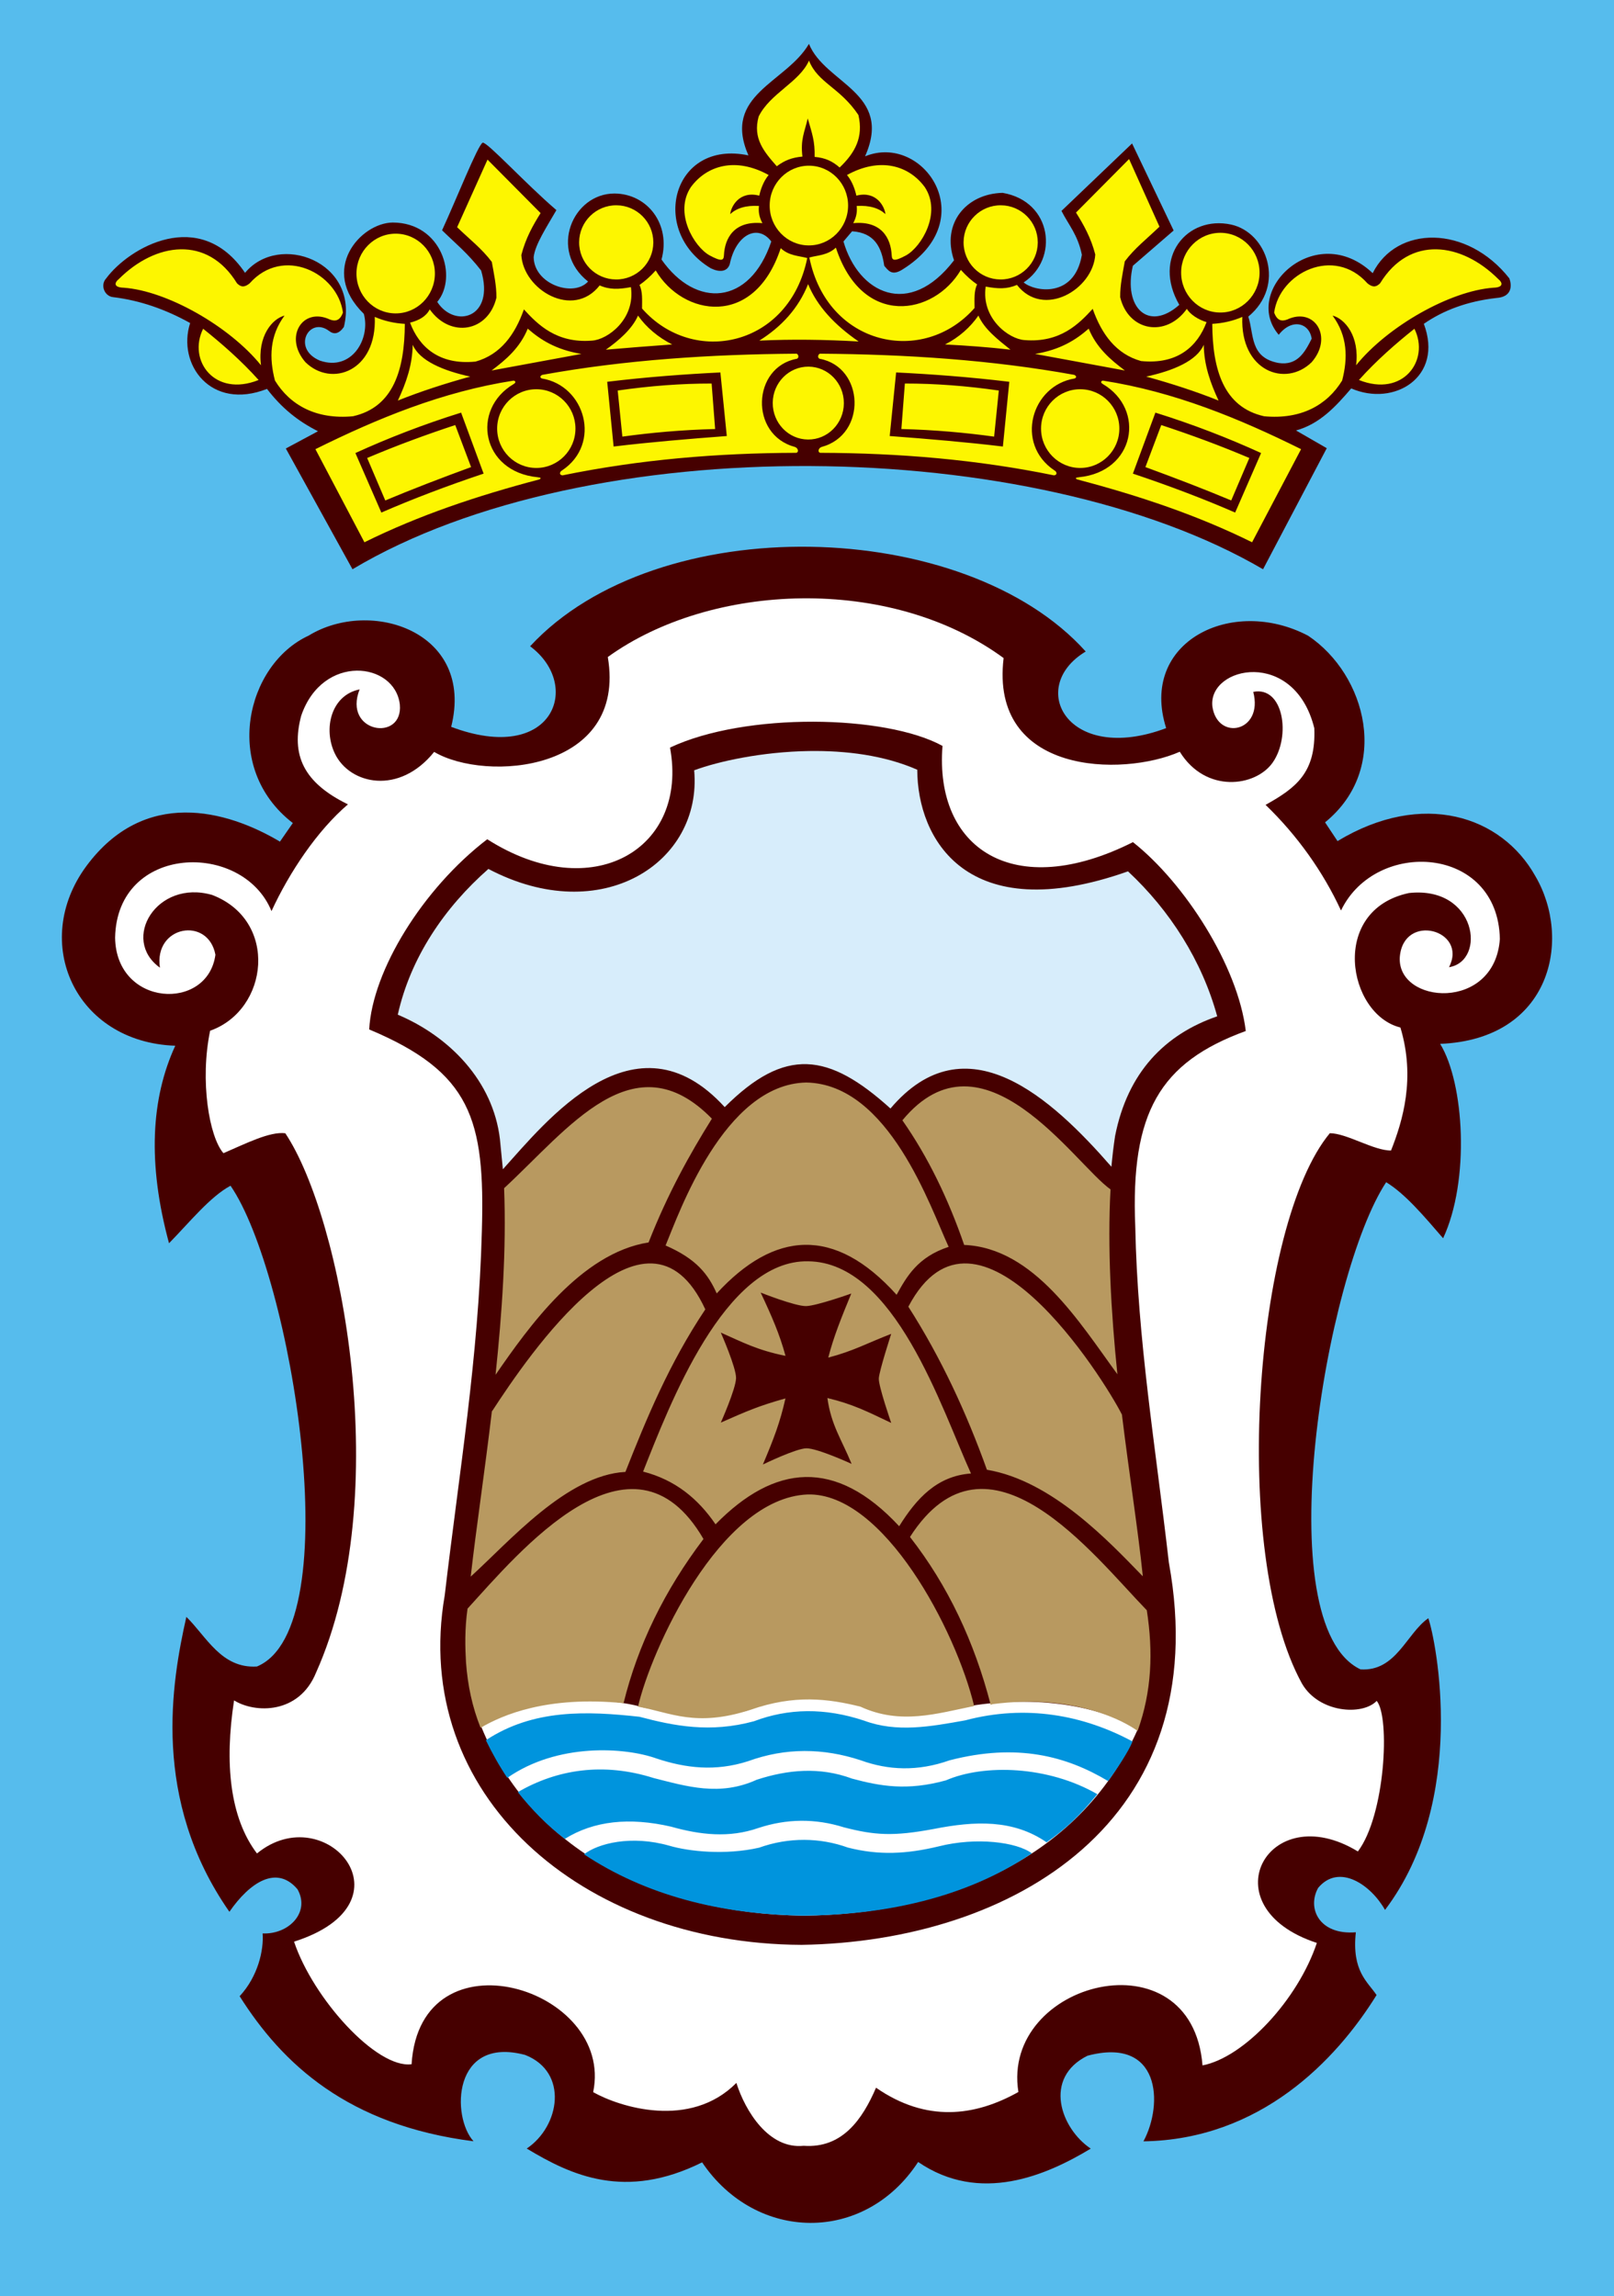 <?xml version="1.0" encoding="UTF-8" standalone="no"?>
<!-- Created with Inkscape (http://www.inkscape.org/) -->
<svg
   xmlns:dc="http://purl.org/dc/elements/1.1/"
   xmlns:cc="http://creativecommons.org/ns#"
   xmlns:rdf="http://www.w3.org/1999/02/22-rdf-syntax-ns#"
   xmlns:svg="http://www.w3.org/2000/svg"
   xmlns="http://www.w3.org/2000/svg"
   xmlns:sodipodi="http://sodipodi.sourceforge.net/DTD/sodipodi-0.dtd"
   xmlns:inkscape="http://www.inkscape.org/namespaces/inkscape"
   id="svg1397"
   sodipodi:version="0.32"
   inkscape:version="0.46"
   width="797.587"
   height="1134.909"
   sodipodi:docbase="D:\Inscape-rysunki"
   sodipodi:docname="POL_Chełmno_COA.svg"
   version="1.0"
   inkscape:output_extension="org.inkscape.output.svg.inkscape">
  <defs
     id="defs1400">
    <inkscape:perspective
       sodipodi:type="inkscape:persp3d"
       inkscape:vp_x="0 : 550 : 1"
       inkscape:vp_y="0 : 1000 : 0"
       inkscape:vp_z="750 : 550 : 1"
       inkscape:persp3d-origin="375 : 366.66667 : 1"
       id="perspective67" />
    <inkscape:perspective
       id="perspective2606"
       inkscape:persp3d-origin="372.04724 : 350.78739 : 1"
       inkscape:vp_z="744.09448 : 526.18109 : 1"
       inkscape:vp_y="0 : 1000 : 0"
       inkscape:vp_x="0 : 526.18109 : 1"
       sodipodi:type="inkscape:persp3d" />
    <inkscape:perspective
       id="perspective2573"
       inkscape:persp3d-origin="372.04724 : 350.78739 : 1"
       inkscape:vp_z="744.09448 : 526.18109 : 1"
       inkscape:vp_y="0 : 1000 : 0"
       inkscape:vp_x="0 : 526.18109 : 1"
       sodipodi:type="inkscape:persp3d" />
  </defs>
  <sodipodi:namedview
     inkscape:window-height="818"
     inkscape:window-width="903"
     inkscape:pageshadow="2"
     inkscape:pageopacity="0.0"
     borderopacity="1.0"
     bordercolor="#666666"
     pagecolor="#ffffff"
     id="base"
     showguides="true"
     inkscape:guide-bbox="true"
     inkscape:zoom="0.50375016"
     inkscape:cx="446.10859"
     inkscape:cy="549.90583"
     inkscape:window-x="143"
     inkscape:window-y="16"
     inkscape:current-layer="svg1397"
     showgrid="false" />
  <g
     id="g3238"
     transform="translate(-6.061,48.73)"
     style="stroke:none">
    <rect
       y="-48.73"
       x="6.061"
       height="1134.909"
       width="797.587"
       id="rect3543"
       style="fill:#56bced;fill-opacity:1;stroke:none;stroke-width:8.469;stroke-miterlimit:4;stroke-dasharray:none;stroke-opacity:1" />
    <path
       d="M 353.028,1020.025 C 314.959,1038.943 288.286,1026.429 266.362,1013.196 C 282.785,1002.171 287.124,975.385 265.578,966.932 C 229.654,957.372 229.061,997.519 240.062,1009.599 C 177.857,1001.688 145.558,971.271 124.485,937.908 C 133.583,928.075 136.452,915.125 135.843,906.878 C 148.66,907.46 159.509,896.514 153.091,885.072 C 142.754,872.766 129.391,881.76 119.425,896.176 C 80.692,840.669 90.923,782.586 98.153,750.426 C 107.933,759.928 115.415,776.084 133.037,774.946 C 179.019,755.846 149.937,580.744 119.98,537.317 C 109.85,542.757 99.72,555.405 89.59,565.747 C 78.899,526.315 80.676,494.217 92.669,468.129 C 43.184,466.381 20.98,416.966 48.776,379.29 C 77.49,340.553 118.037,351.572 144.398,367.246 L 150.769,358.062 C 115.5,330.873 127.637,279.702 158.575,265.434 C 189.1,246.7 240.801,263.3 229.022,310.523 C 279.484,329.523 294.026,289.996 268.027,270.693 C 330.992,202.646 482.849,206.74 542.587,273.285 C 513.153,290.943 533.704,329.435 582.344,311.149 C 568.813,268.502 614.807,245.675 652.491,265.478 C 681.246,284.72 693.526,331.16 660.864,357.719 L 667.019,366.986 C 709.214,341.52 748.183,354.615 764.76,384.261 C 783.046,415.431 772.728,464.959 717.738,467.208 C 729.706,486.688 732.477,534.873 719.199,563.284 C 709.817,552.426 700.435,541.267 691.053,535.589 C 661.096,581.017 631.898,754.271 678.38,776.374 C 696.003,777.512 701.104,758.586 711.885,751.087 C 715.611,761.726 731.727,840.749 690.492,895.255 C 683.528,882.841 667.795,872.038 657.458,884.344 C 651.812,894.409 657.974,907.787 676.073,906.304 C 673.995,925.567 681.872,930.682 686.311,937.334 C 666.239,969.696 628.82,1008.735 571.119,1009.639 C 581.118,991.052 579.393,957.759 543.469,967.319 C 521.423,978.275 530.145,1003.212 545.067,1013.236 C 523.142,1026.469 490.337,1040.752 459.775,1019.832 C 433.286,1060.417 379.649,1059.47 353.028,1020.025 z M 180.254,232.627 L 147.31,172.941 L 163.201,164.415 C 153.034,159.281 145.082,152.745 138.009,143.486 C 110.175,154.428 93.475,131.249 100.027,110.931 C 87.868,104.163 75.239,99.742 62.046,98.141 C 57.791,97.812 55.387,92.219 58.558,88.839 C 69.734,73.745 104.786,53.101 127.157,86.126 C 143.907,65.88 183.883,80.591 175.99,112.869 C 173.536,116.346 171.081,116.759 168.627,114.806 C 158.811,107.465 150.024,123.607 164.149,129.509 C 179.83,134.93 189.249,118.752 185.853,106.387 C 163.538,84.571 184.287,61.426 200.127,61.256 C 224.354,61.314 232.442,88.167 222.135,100.491 C 230.788,113.855 250.806,108.496 243.814,84.964 C 237.097,76.306 231.236,71.679 224.519,65.091 C 231.209,50.657 242.202,22.879 244.59,21.79 C 246.931,21.444 265.554,41.867 281.021,55.121 C 276.367,63.185 270.41,72.221 269.781,78.375 C 269.966,91.777 289.482,98.383 296.672,90.414 C 277.124,75.024 289.05,46.914 309.734,46.916 C 326.113,47.048 337.655,62.22 332.955,79.538 C 349.918,103.791 376.539,102.36 387.214,70.624 C 380.517,61.743 369.689,67.174 366.673,81.863 C 365.387,85.747 361.455,85.885 357.355,83.892 C 326.745,65.662 338.198,20.086 375.909,28.074 C 362.742,-2.042 394.627,-7.783 405.817,-27.043 C 413.839,-7.273 447.529,-2.977 433.543,28.543 C 462.3,16.768 491.789,59.757 452.012,84.487 C 446.776,87.791 445.028,84.99 443.024,82.638 C 441.722,73.625 438.369,66.321 427.133,65.585 L 422.87,70.624 C 430.208,96.125 455.277,108.986 477.517,79.925 C 471.188,61.718 483.566,46.963 501.546,46.595 C 526.165,50.799 529.392,79.44 511.921,90.852 C 516.967,95.317 537.015,99.055 540.69,77.212 C 538.671,67.3 534.122,62.445 530.614,55.509 L 565.495,22.178 L 586.036,65.198 L 565.882,82.638 C 561.023,103.388 573.624,115.442 588.838,101.942 C 575.329,78.588 592.66,57.606 614.402,62.261 C 632.282,66.122 641.539,92.422 622.929,107.756 C 625.829,116.53 623.541,128.071 637.969,130.697 C 647.119,132.012 650.826,125.551 654.247,118.682 C 653.078,110.725 644.365,108.503 637.969,116.744 C 619.34,94.961 656.264,59.616 684.403,86.29 C 696.186,62.635 730.955,62.278 751.914,88.839 C 753.508,93.094 752.694,98.029 745.713,98.529 C 731.076,100.17 719.3,104.671 709.669,111.318 C 719.552,137.592 695.024,152.472 673.789,143.248 C 666.132,152.191 658.247,160.816 646.496,164.027 L 661.7,172.792 L 630.218,232.627 C 517.119,166.397 297.108,162.84 180.254,232.627 z"
       style="fill:#460000;fill-opacity:1;fill-rule:evenodd;stroke:none;stroke-width:1px;stroke-linecap:butt;stroke-linejoin:miter;stroke-opacity:1"
       id="path2431" />
    <g
       transform="translate(-1549.349,0)"
       id="g2413"
       style="stroke:none">
      <path
         id="path2438"
         style="fill:#ffffff;fill-opacity:1;fill-rule:evenodd;stroke:none;stroke-width:1.045;stroke-linecap:butt;stroke-linejoin:miter;stroke-miterlimit:4;stroke-dasharray:none;stroke-opacity:1"
         d="M 1952.553,1011.837 C 1935.305,1013.623 1923.728,994.722 1919.302,980.761 C 1896.393,1003.863 1861.47,992.623 1848.534,985.319 C 1859.224,933.831 1763.065,904.441 1758.791,971.531 C 1741.443,973.772 1710.055,938.919 1700.724,910.944 C 1761.197,891.652 1716.316,839.535 1682.398,867.352 C 1668.953,849.654 1666.299,822.636 1671.081,791.69 C 1681.399,798.135 1703.249,798.635 1711.63,777.882 C 1750.768,690.456 1724.24,553.078 1696.395,511.383 C 1688.622,510.45 1676.947,516.47 1665.829,521.237 C 1658.799,513.225 1654.106,485.512 1659.244,460.715 C 1688.25,450.465 1693.193,406.241 1660.248,393.601 C 1632.905,385.728 1614.93,415.535 1634.436,429.542 C 1631.332,408.763 1658.273,404.049 1661.862,423.151 C 1658.074,451.338 1612.784,449.011 1612.291,414.715 C 1613.199,368.378 1675.353,366.754 1689.576,401.589 C 1698.409,382.413 1712.142,361.837 1727.354,348.827 C 1705.318,338.089 1699.118,324.352 1704.244,305.066 C 1714.75,274.125 1750.601,278.351 1752.994,299.513 C 1754.722,318.173 1724.693,313.495 1733.116,292.015 C 1719.01,294.82 1714.974,311.595 1720.948,323.844 C 1728.358,339.037 1752.69,344.397 1769.955,322.902 C 1795.501,338.022 1865.317,332.671 1855.766,276.004 C 1906.76,239.172 1995.178,235.335 2051.366,276.526 C 2044.414,334.167 2109.95,335.35 2138.418,322.826 C 2151.287,343.587 2175.89,340.116 2184.273,328.249 C 2193.491,315.201 2189.667,290.206 2174.724,293.238 C 2179.9,313.096 2157.014,317.773 2154.521,300.412 C 2152.369,280.548 2195.038,271.452 2204.894,311.159 C 2205.8,333.043 2196.029,340.611 2180.811,349.076 C 2196.348,364.034 2209.257,382.117 2218.09,401.293 C 2235.21,365.581 2295.685,369.035 2296.594,415.372 C 2294.044,451.46 2245.721,447.622 2247.141,424.335 C 2248.917,402.058 2280.993,410.921 2271.459,429.318 C 2290.144,426.282 2285.151,389.004 2251.639,392.656 C 2212.201,401.075 2221.326,452.661 2247.448,459.12 C 2255.006,484.242 2248.542,505.41 2242.811,519.915 C 2234.291,520.018 2220.992,511.4 2212.57,511.36 C 2175.078,556.496 2163.357,718.86 2198.762,783.326 C 2207.142,797.91 2228.667,799.359 2235.739,791.94 C 2242.47,800.159 2239.874,848.656 2226.428,866.354 C 2181.796,839.188 2152.175,893.901 2206.154,911.57 C 2196.823,939.545 2170.34,968.1 2149.653,972.105 C 2144.404,906.314 2049.926,930.509 2058.668,985.244 C 2037.175,997.314 2013.175,1000.385 1988.318,983.127 C 1981.619,998.712 1971.662,1013.205 1952.553,1011.837 z M 1886.515,320.773 C 1895.8,370.904 1848.126,399.187 1796.194,366.073 C 1764.266,390.53 1739.417,431.014 1737.853,460.069 C 1788.133,481.213 1795.176,504.276 1793.525,559.848 C 1791.889,622.457 1782.311,678.877 1775.188,739.707 C 1758.133,838.133 1842.612,912.032 1951.535,912.52 C 2055.794,910.885 2156.379,851.52 2133.023,723.557 C 2126.407,665.845 2117.558,613.826 2116.423,557.514 C 2114.073,501.241 2128.453,476.393 2171.032,460.85 C 2167.143,428.691 2140.909,387.76 2115.282,367.503 C 2056.35,397.117 2017.141,370.732 2021.169,319.941 C 1993.059,304.491 1923.726,303.223 1886.515,320.773 z" />
      <g
         id="g3395"
         transform="translate(15.886,0)"
         style="stroke:none">
        <path
           sodipodi:nodetypes="cccccccccccccc"
           id="path3313"
           d="M 1939.406,322.469 C 1916.179,322.821 1894.58,327.53 1882.562,332 C 1886.676,377.623 1836.774,410.15 1780.875,380.75 C 1759.216,399.783 1742.417,424.447 1736.094,452.781 C 1761.686,463.598 1783.135,485.512 1786.562,514.219 L 1788.031,529.188 C 1809.116,505.905 1853.193,449.726 1897.656,498.469 C 1927.563,468.606 1948.968,471.495 1979.562,499.156 C 2016.897,455.11 2059.182,494.01 2088.75,527.938 C 2089.213,522.727 2089.82,517.645 2090.562,512.75 C 2096.773,481.171 2115.253,462.484 2141.031,453.594 C 2133.547,426.227 2117.715,401.278 2096.938,381.938 C 2017.002,410.264 1992.829,365.58 1992.812,331.719 C 1976.521,324.556 1957.472,322.195 1939.406,322.469 z"
           style="fill:#d7edfb;fill-opacity:1;fill-rule:evenodd;stroke:none;stroke-width:1.772;stroke-linecap:butt;stroke-linejoin:miter;stroke-miterlimit:4;stroke-dasharray:none;stroke-opacity:1" />
        <g
           transform="translate(0,1.197)"
           id="g3391"
           style="stroke:none">
          <path
             style="fill:#ffffff;fill-opacity:1;fill-rule:evenodd;stroke:none;stroke-width:1px;stroke-linecap:butt;stroke-linejoin:miter;stroke-opacity:1"
             d="M 1777.441,803.733 C 1801.894,863.932 1863.219,895.836 1936.529,896.899 C 2003.008,896.265 2072.007,871.323 2101.577,805.206 C 2084.29,792.951 2050.915,787.963 2018.988,793.253 C 1999.116,795.744 1985.035,801.749 1966.33,793.745 C 1951.2,787.626 1929.194,787.485 1908.563,795.578 C 1886.089,800.784 1873.781,795.954 1858.262,794.203 C 1830.253,785.906 1789.597,792.772 1777.441,803.733 z"
             id="path3364"
             sodipodi:nodetypes="cccccccc" />
          <path
             id="path3376"
             style="fill:#0094dd;fill-opacity:1;fill-rule:evenodd;stroke:none;stroke-width:1px;stroke-linecap:butt;stroke-linejoin:miter;stroke-opacity:1"
             d="M 2099.188,810.807 C 2075.001,797.768 2046.547,792.383 2016.522,800.363 C 1999.189,803.475 1982.718,806.507 1966.524,800.506 C 1947.221,794.072 1929.089,794.368 1912.126,800.802 C 1890.444,806.706 1872.586,803.115 1855.536,798.596 C 1829.716,795.761 1803.147,794.652 1779.624,810.189 C 1782.562,816.317 1786.495,823.311 1790.207,828.796 C 1815.049,811.432 1848.358,813.611 1864.013,819.239 C 1878.303,823.972 1893.007,825.764 1909.198,820.555 C 1927.769,813.8 1946.34,814.006 1964.911,820.117 C 1978.444,825.021 1992.909,825.731 2008.78,820.117 C 2042.144,811.477 2066.57,818.054 2087.123,830.377 C 2091.387,824.519 2097.332,815.609 2099.188,810.807 z M 2003.364,862.657 C 2022.079,857.92 2042.114,860.565 2049.401,866.087 C 2016.158,888.613 1975.737,896.525 1936.529,896.899 C 1895.383,896.302 1858.463,886.738 1828.131,866.58 C 1834.965,861.223 1851.416,856.927 1870.367,862.345 C 1879.983,865.163 1897.963,867.088 1914.64,863.296 C 1929.334,858.037 1944.755,858.274 1958.546,863.25 C 1973.992,867.17 1987.504,866.451 2003.364,862.657 z M 1795.418,835.84 C 1801.994,844.171 1810.096,852.548 1818.638,858.948 C 1832.922,850.039 1850.482,848.146 1871.146,852.907 C 1885.5,856.975 1899.854,858.591 1914.208,853.591 C 1928.334,848.925 1942.46,848.801 1956.586,853.249 C 1971.635,857.135 1980.882,857.819 2001.012,854.039 C 2021.206,850.071 2040.145,849.209 2056.715,860.645 C 2065.865,854.286 2073.22,847.395 2081.782,836.852 C 2057.385,822.777 2025.817,821.867 2006.929,830.031 C 1987.736,835.331 1974.39,832.864 1960.597,829.165 C 1944.501,823.184 1928.665,824.769 1913.479,829.713 C 1895.218,838.034 1878.988,833.033 1862.512,828.868 C 1837.688,821.005 1814.775,824.572 1795.418,835.84 z"
             sodipodi:nodetypes="cccccccccccccccccccccccccccccccccc" />
        </g>
        <path
           sodipodi:nodetypes="ccccccccccccccccccccccccccccccccccccccccccccccccscccsccccccccccccccccc"
           d="M 2106.239,747.15 C 2109.414,767.749 2108.723,787.253 2101.683,806.802 C 2096.092,802.658 2071.361,788.153 2029.975,793.552 L 2029.106,793.927 C 2021.045,762.764 2007.979,734.938 1989.207,710.915 C 2027.588,651.086 2079.879,720.039 2106.239,747.15 z M 2093.943,650.431 C 2097.529,679.84 2101.938,707.684 2104.256,730.21 L 2104.085,730.195 C 2087.804,713.442 2059.476,683.068 2027.232,677.71 C 2017.224,649.865 2004.829,622.815 1988.404,597.108 C 2022.264,532.762 2084.837,632.463 2093.943,650.431 z M 2088.306,539.13 C 2086.775,567.555 2088.516,599.406 2091.697,630.45 L 2091.767,630.581 C 2072.919,604.826 2050.502,568.023 2015.985,566.581 C 2008.189,544.012 1998.251,523.278 1985.458,504.992 C 2025.232,456.759 2070.581,526.634 2088.306,539.13 z M 1772.134,730.517 C 1774.779,707 1779.05,678.756 1782.628,648.536 L 1782.698,648.758 C 1800.446,621.54 1858.799,535.076 1888.063,598.445 C 1870.154,625.218 1858.89,652.669 1848.58,678.766 C 1819.585,680.32 1791.336,713.079 1772.134,730.517 z M 1847.666,793.074 C 1809.908,789.32 1787.79,798.912 1777.023,805.24 C 1772.845,794.785 1770.655,784.252 1769.808,772.904 C 1769.378,765.515 1769.126,756.493 1770.562,746.348 C 1795.781,718.73 1851.769,650.98 1887.161,711.932 C 1868.04,737.174 1854.753,764.221 1847.666,793.074 z M 1784.414,630.766 C 1787.57,600.537 1789.831,568.96 1788.631,538.549 C 1820.403,509.182 1852.734,464.728 1891.318,504.183 C 1880.307,521.851 1869.575,541.048 1860.033,565.343 C 1826.553,570.612 1800.6,607.33 1784.414,630.766 z M 1893.704,590.548 C 1889.526,581.223 1883.853,573.558 1868.434,566.858 C 1874.862,551.463 1897.192,487.144 1937.926,486.311 C 1978.877,487.026 1999.37,548.269 2008.319,567.535 C 1993.005,572.557 1987.606,582.186 1982.598,591.225 C 1951.852,557.063 1922.045,559.767 1893.704,590.548 z M 1915.42,590.135 C 1921.013,602.07 1924.78,610.665 1927.696,621.413 C 1913.749,618.594 1906.486,614.682 1895.723,609.906 C 1895.723,609.906 1903.403,627.338 1903.259,632.451 C 1903.102,637.858 1895.723,654.398 1895.723,654.398 C 1908.615,648.725 1914.093,646.256 1927.669,642.442 C 1924.963,654.441 1921.987,662.137 1916.519,675.112 C 1916.519,675.112 1932.89,667.148 1938.022,667.105 C 1943.53,667.058 1960.359,674.798 1960.359,674.798 C 1955.26,662.431 1950.269,655.672 1948.392,642.254 C 1960.898,645.255 1967.699,648.738 1979.931,654.555 C 1979.931,654.555 1973.651,636.46 1973.808,632.608 C 1973.959,628.909 1979.931,610.534 1979.931,610.534 C 1967.736,615.256 1961.289,619.006 1948.833,622.262 C 1951.494,611.862 1955.314,602.519 1960.202,590.606 C 1960.202,590.606 1943.059,596.708 1937.866,596.811 C 1932.451,596.917 1915.42,590.135 1915.42,590.135 z M 1857.323,678.609 C 1873.356,682.74 1884.609,692.182 1893.119,704.671 C 1922.187,675.057 1952.288,671.635 1983.866,705.613 C 1992.38,691.956 2002.533,680.757 2019.348,679.551 C 2004.728,647.334 1981.738,575.188 1938.963,574.674 C 1897.542,573.763 1870.277,646.001 1857.323,678.609 z M 1854.811,794.79 C 1861.051,767.489 1894.991,691.657 1938.649,689.913 C 1976.139,688.945 2011.923,756.99 2020.918,794.476 C 2002.628,798.142 1984.606,803.957 1964.711,794.79 C 1948.841,790.84 1932.056,788.718 1910.389,796.36 C 1883.209,805.108 1871.086,797.725 1854.811,794.79 z"
           style="fill:#b89960;fill-opacity:1;fill-rule:evenodd;stroke:none;stroke-width:1.772;stroke-linecap:butt;stroke-linejoin:miter;stroke-miterlimit:4;stroke-dasharray:none;stroke-opacity:1"
           id="path3343" />
      </g>
    </g>
    <path
       d="M 161.931,173.274 L 186.149,219.288 C 213.168,205.927 241.611,196.384 272.54,188.236 C 273.912,187.561 272.988,187.274 271.773,187.155 C 243.991,184.45 238.629,153.655 259.874,141.099 C 261.453,140.166 260.506,139.446 259.819,139.401 C 224.653,144.849 192.55,158.084 161.931,173.274 z M 233.921,155.213 L 245.045,185.366 C 227.024,191.387 209.748,197.964 194.513,204.609 L 181.689,175.19 C 197.588,167.915 215.312,161.008 233.921,155.213 z M 187.501,177.637 C 202.217,171.381 216.695,166.078 231.028,161.357 L 238.858,182.129 C 223.851,187.627 209.541,193.125 196.453,198.623 L 187.501,177.637 z M 290.431,163.103 C 290.431,173.841 281.764,182.556 271.084,182.556 C 260.405,182.556 251.738,173.841 251.738,163.103 C 251.738,152.365 260.405,143.65 271.084,143.65 C 281.727,143.65 290.373,152.296 290.431,162.997 M 311.308,144.293 L 313.615,167.069 C 327.853,165.125 342.914,163.73 359.454,163.321 L 357.724,140.834 C 342.642,140.817 327.159,142.005 311.308,144.293 z M 309.29,171.97 L 306.119,139.969 C 326.056,137.569 344.411,136.224 362.049,135.356 L 365.22,166.781 C 346.272,168.206 327.476,169.783 309.29,171.97 z M 274.028,136.552 C 272.734,137.147 272.952,137.972 273.806,138.334 C 295.226,141.783 303.525,170.61 283.828,183.767 C 282.587,184.412 282.241,186.056 284.05,186.216 C 322.189,178.394 360.683,175.19 399.415,175.081 C 400.903,174.981 400.61,172.766 398.895,172.186 C 376.274,166.12 377.77,132.662 399.786,128.607 C 401.135,128.171 400.607,126.242 399.637,126.085 C 356.973,126.396 314.915,129.131 274.028,136.552 z M 649.013,173.274 L 624.796,219.288 C 597.776,205.927 569.334,196.384 538.404,188.236 C 537.032,187.561 537.956,187.274 539.171,187.155 C 566.954,184.45 572.315,153.655 551.07,141.099 C 549.491,140.166 550.439,139.446 551.126,139.401 C 586.291,144.849 618.394,158.084 649.013,173.274 z M 577.024,155.213 L 565.899,185.366 C 583.92,191.387 601.197,197.964 616.431,204.609 L 629.256,175.19 C 613.357,167.915 595.632,161.008 577.024,155.213 z M 623.444,177.637 C 608.727,171.381 594.249,166.078 579.916,161.357 L 572.086,182.129 C 587.093,187.627 601.403,193.125 614.491,198.623 L 623.444,177.637 z M 520.513,163.103 C 520.513,173.841 529.181,182.556 539.86,182.556 C 550.539,182.556 559.206,173.841 559.206,163.103 C 559.206,152.365 550.539,143.65 539.86,143.65 C 529.218,143.65 520.572,152.296 520.514,162.997 M 499.636,144.293 L 497.33,167.069 C 483.091,165.125 468.031,163.73 451.49,163.321 L 453.22,140.834 C 468.302,140.817 483.785,142.005 499.636,144.293 z M 501.654,171.97 L 504.825,139.969 C 484.889,137.569 466.534,136.224 448.896,135.356 L 445.724,166.781 C 464.672,168.206 483.469,169.783 501.654,171.97 z M 536.916,136.552 C 538.21,137.147 537.992,137.972 537.139,138.334 C 515.718,141.783 507.419,170.61 527.117,183.767 C 528.357,184.412 528.704,186.056 526.894,186.216 C 488.756,178.394 450.262,175.19 411.53,175.081 C 410.041,174.981 410.335,172.766 412.049,172.186 C 434.671,166.12 433.175,132.662 411.159,128.607 C 409.81,128.171 410.337,126.242 411.307,126.085 C 453.971,126.396 496.029,129.131 536.916,136.552 z M 423.07,150.645 C 422.991,160.588 415.055,168.591 405.355,168.51 C 395.655,168.429 387.846,160.295 387.925,150.353 C 388.004,140.41 395.94,132.407 405.64,132.488 C 415.289,132.568 423.068,140.605 423.071,150.494 M 106.447,113.76 C 115.584,121.044 125.289,129.512 133.856,139.087 C 112.114,147.801 98.698,129.376 106.447,113.76 z M 64.819,89.16 C 62.558,90.963 62.079,93.328 67.188,93.468 C 88.521,95.007 119.394,112.477 135.037,131.808 C 133.242,117.39 140.607,108.801 146.668,107.253 C 139.258,117.303 139.039,128.152 141.93,139.346 C 149.375,151.501 162.279,158.709 180.485,157.009 C 200.608,152.493 205.976,133.84 206.117,111.345 C 200.883,111.036 195.914,109.931 191.255,107.899 C 192.382,134.707 169.888,142.907 157.007,130.3 C 146.173,117.905 155.535,102.858 169.069,109.191 C 171.699,110.186 174.043,109.889 175.531,105.745 C 172.884,86.153 145.953,72.69 129.437,91.314 C 126.252,93.886 124.687,92.68 123.19,91.314 C 108.57,67.414 82.958,71.082 64.819,89.16 z M 220.969,86.628 C 220.882,97.501 212.131,106.254 201.436,106.166 C 190.741,106.077 182.131,97.181 182.218,86.307 C 182.305,75.434 191.056,66.681 201.751,66.769 C 212.389,66.857 220.967,75.647 220.969,86.462 M 209.994,121.684 C 209.876,131.61 206.786,140.471 202.67,149.255 C 213.777,144.781 226.195,140.757 238.426,137.408 C 225.086,134.488 213.464,129.656 209.994,121.684 z M 248.98,134.392 C 263.77,131.664 278.561,128.936 293.351,126.207 C 280.755,124.097 273.191,119.241 266.858,113.715 C 263.024,123.087 256.213,128.986 248.98,134.392 z M 305.446,124.103 C 316.462,123.156 327.397,122.289 338.236,121.519 C 331.356,118.048 325.361,113.02 321.352,107.253 C 318.461,113.921 311.687,119.707 305.446,124.103 z M 328.912,71.216 C 328.83,81.334 320.551,89.479 310.433,89.397 C 300.315,89.314 292.17,81.036 292.253,70.918 C 292.335,60.8 300.613,52.655 310.731,52.737 C 320.795,52.819 328.91,60.998 328.913,71.062 M 425.161,53.026 C 425.074,63.9 416.324,72.653 405.629,72.564 C 394.934,72.476 386.324,63.579 386.411,52.706 C 386.498,41.832 395.249,33.079 405.944,33.168 C 416.582,33.256 425.159,42.045 425.162,52.861 M 746.42,89.16 C 748.681,90.963 749.16,93.328 744.051,93.468 C 722.718,95.007 691.845,112.477 676.202,131.808 C 677.997,117.39 670.633,108.801 664.571,107.253 C 671.981,117.303 672.2,128.152 669.31,139.346 C 661.864,151.501 648.96,158.709 630.754,157.009 C 610.632,152.493 605.263,133.84 605.123,111.345 C 610.356,111.036 615.325,109.931 619.985,107.899 C 618.857,134.707 641.351,142.907 654.232,130.3 C 665.066,117.905 655.704,102.858 642.17,109.191 C 639.54,110.186 637.197,109.889 635.708,105.745 C 638.355,86.153 665.287,72.69 681.803,91.314 C 684.987,93.886 686.553,92.68 688.049,91.314 C 702.67,67.414 728.282,71.082 746.42,89.16 z M 705.019,113.76 C 695.881,121.044 686.176,129.512 677.61,139.087 C 699.351,147.801 712.767,129.376 705.019,113.76 z M 518.889,71.216 C 518.807,81.334 510.528,89.479 500.41,89.397 C 490.292,89.314 482.147,81.036 482.229,70.918 C 482.312,60.8 490.59,52.655 500.708,52.737 C 510.772,52.819 518.887,60.998 518.889,71.062 M 628.492,86.197 C 628.406,97.07 619.655,105.823 608.96,105.735 C 598.265,105.646 589.655,96.75 589.742,85.876 C 589.829,75.003 598.58,66.25 609.275,66.338 C 619.913,66.426 628.49,75.216 628.493,86.032 M 246.977,30.155 L 231.959,63.575 C 238.332,69.724 244.111,74.101 249.092,80.707 C 250.16,86.681 251.435,92.442 251.375,98.416 C 247.341,115.287 228.719,118.601 218.422,104.186 C 216.682,107.574 213.25,109.609 208.693,110.743 C 213.134,122.627 222.932,131.802 241.054,129.99 C 253.403,126.546 260.568,116.649 264.956,104.186 C 271.765,111.601 280.996,121.038 298.587,119.626 C 306.365,119.177 320.131,108.939 317.835,93.187 C 311.853,94.299 307.328,94.52 302.394,92.341 C 289.286,109.17 264.68,94.549 263.687,77.323 C 265.819,69.026 269.402,62.664 273.205,56.595 L 246.977,30.155 z M 391.865,73.939 C 396.025,77.781 400.819,77.67 404.979,78.804 C 396.136,122.603 348.668,132.582 323.334,103.763 C 323.354,99.59 323.664,95.223 322.065,92.129 C 324.744,90.296 327.423,87.899 330.102,84.938 C 343.348,107.467 378.776,113.813 391.865,73.939 z M 405.402,91.706 C 400.611,103.669 392.282,112.737 381.289,119.626 C 397.348,118.872 413.738,119.113 430.361,120.049 C 418.562,111.94 409.873,102.634 405.402,91.706 z M 600.923,121.684 C 601.04,131.61 604.131,140.471 608.246,149.255 C 597.14,144.781 584.722,140.757 572.491,137.408 C 585.831,134.488 597.452,129.656 600.923,121.684 z M 561.937,134.392 C 547.146,131.664 532.356,128.936 517.566,126.207 C 530.162,124.097 537.726,119.241 544.059,113.715 C 547.893,123.087 554.704,128.986 561.937,134.392 z M 505.404,124.103 C 494.528,122.839 483.779,122.079 473.079,121.519 C 479.959,118.048 485.555,113.02 489.565,107.253 C 492.456,113.921 499.163,119.111 505.404,124.103 z M 564.015,29.89 L 579.033,63.309 C 572.66,69.459 566.882,73.836 561.9,80.442 C 560.832,86.415 559.557,92.177 559.617,98.151 C 563.651,115.022 582.273,118.335 592.57,103.92 C 594.045,106.513 598.272,109.343 602.3,110.477 C 597.859,122.362 588.06,131.537 569.938,129.725 C 557.589,126.281 550.424,116.383 546.037,103.92 C 539.227,111.335 529.996,120.773 512.406,119.361 C 504.628,118.912 490.861,108.674 493.158,92.922 C 499.139,94.034 503.665,94.254 508.598,92.075 C 521.707,108.905 546.312,94.283 547.306,77.058 C 545.173,68.761 541.59,62.399 537.787,56.329 L 564.015,29.89 z M 419.127,73.674 C 414.968,77.515 410.173,77.405 406.013,78.538 C 414.856,122.338 462.324,132.317 487.658,103.497 C 487.639,99.324 487.329,94.958 488.927,91.864 C 486.248,90.031 483.569,87.634 480.89,84.672 C 467.644,107.201 432.216,113.548 419.127,73.674 z M 385.906,37.771 C 383.26,40.895 381.854,45.218 381.27,47.969 C 371.388,45.416 367.32,53.361 366.899,57.087 C 370.071,54.181 374.648,52.68 381.116,53.069 C 380.841,55.565 381.044,58.253 382.815,61.568 C 368.83,60.238 364.2,69.005 363.808,77.484 C 363.68,80.053 362.616,80.676 356.7,77.484 C 349.077,73.251 339.05,56.521 347.428,43.797 C 355.31,33.018 369.591,28.754 385.906,37.771 z M 402.595,28.653 C 397.43,29.141 393.855,30.49 389.924,33.444 C 383.603,26.249 377.969,19.713 380.961,8.874 C 386.616,-2.644 401.143,-8.087 405.84,-18.787 C 410.184,-7.721 421.084,-5.594 430.256,8.101 C 432.826,19.095 428.638,26.748 420.984,34.062 C 417.515,31.041 414.141,29.316 408.622,28.808 C 408.804,21.057 407.425,17.496 405.222,9.801 C 403.605,16.688 401.571,20.249 402.595,28.653 z M 424.612,37.771 C 427.258,40.895 428.664,45.218 429.248,47.969 C 439.13,45.416 443.198,53.361 443.619,57.087 C 440.447,54.181 435.87,52.68 429.402,53.069 C 429.677,55.565 429.474,58.253 427.703,61.568 C 441.688,60.238 446.318,69.005 446.71,77.484 C 446.838,80.053 447.902,80.676 453.818,77.484 C 461.441,73.251 471.469,56.521 463.09,43.797 C 455.208,33.018 440.927,28.754 424.612,37.771 z"
       style="fill:#fdf600;fill-opacity:1;fill-rule:evenodd;stroke:none;stroke-width:1px;stroke-linecap:butt;stroke-linejoin:miter;stroke-opacity:1"
       id="path2423" />
  </g>
</svg>
